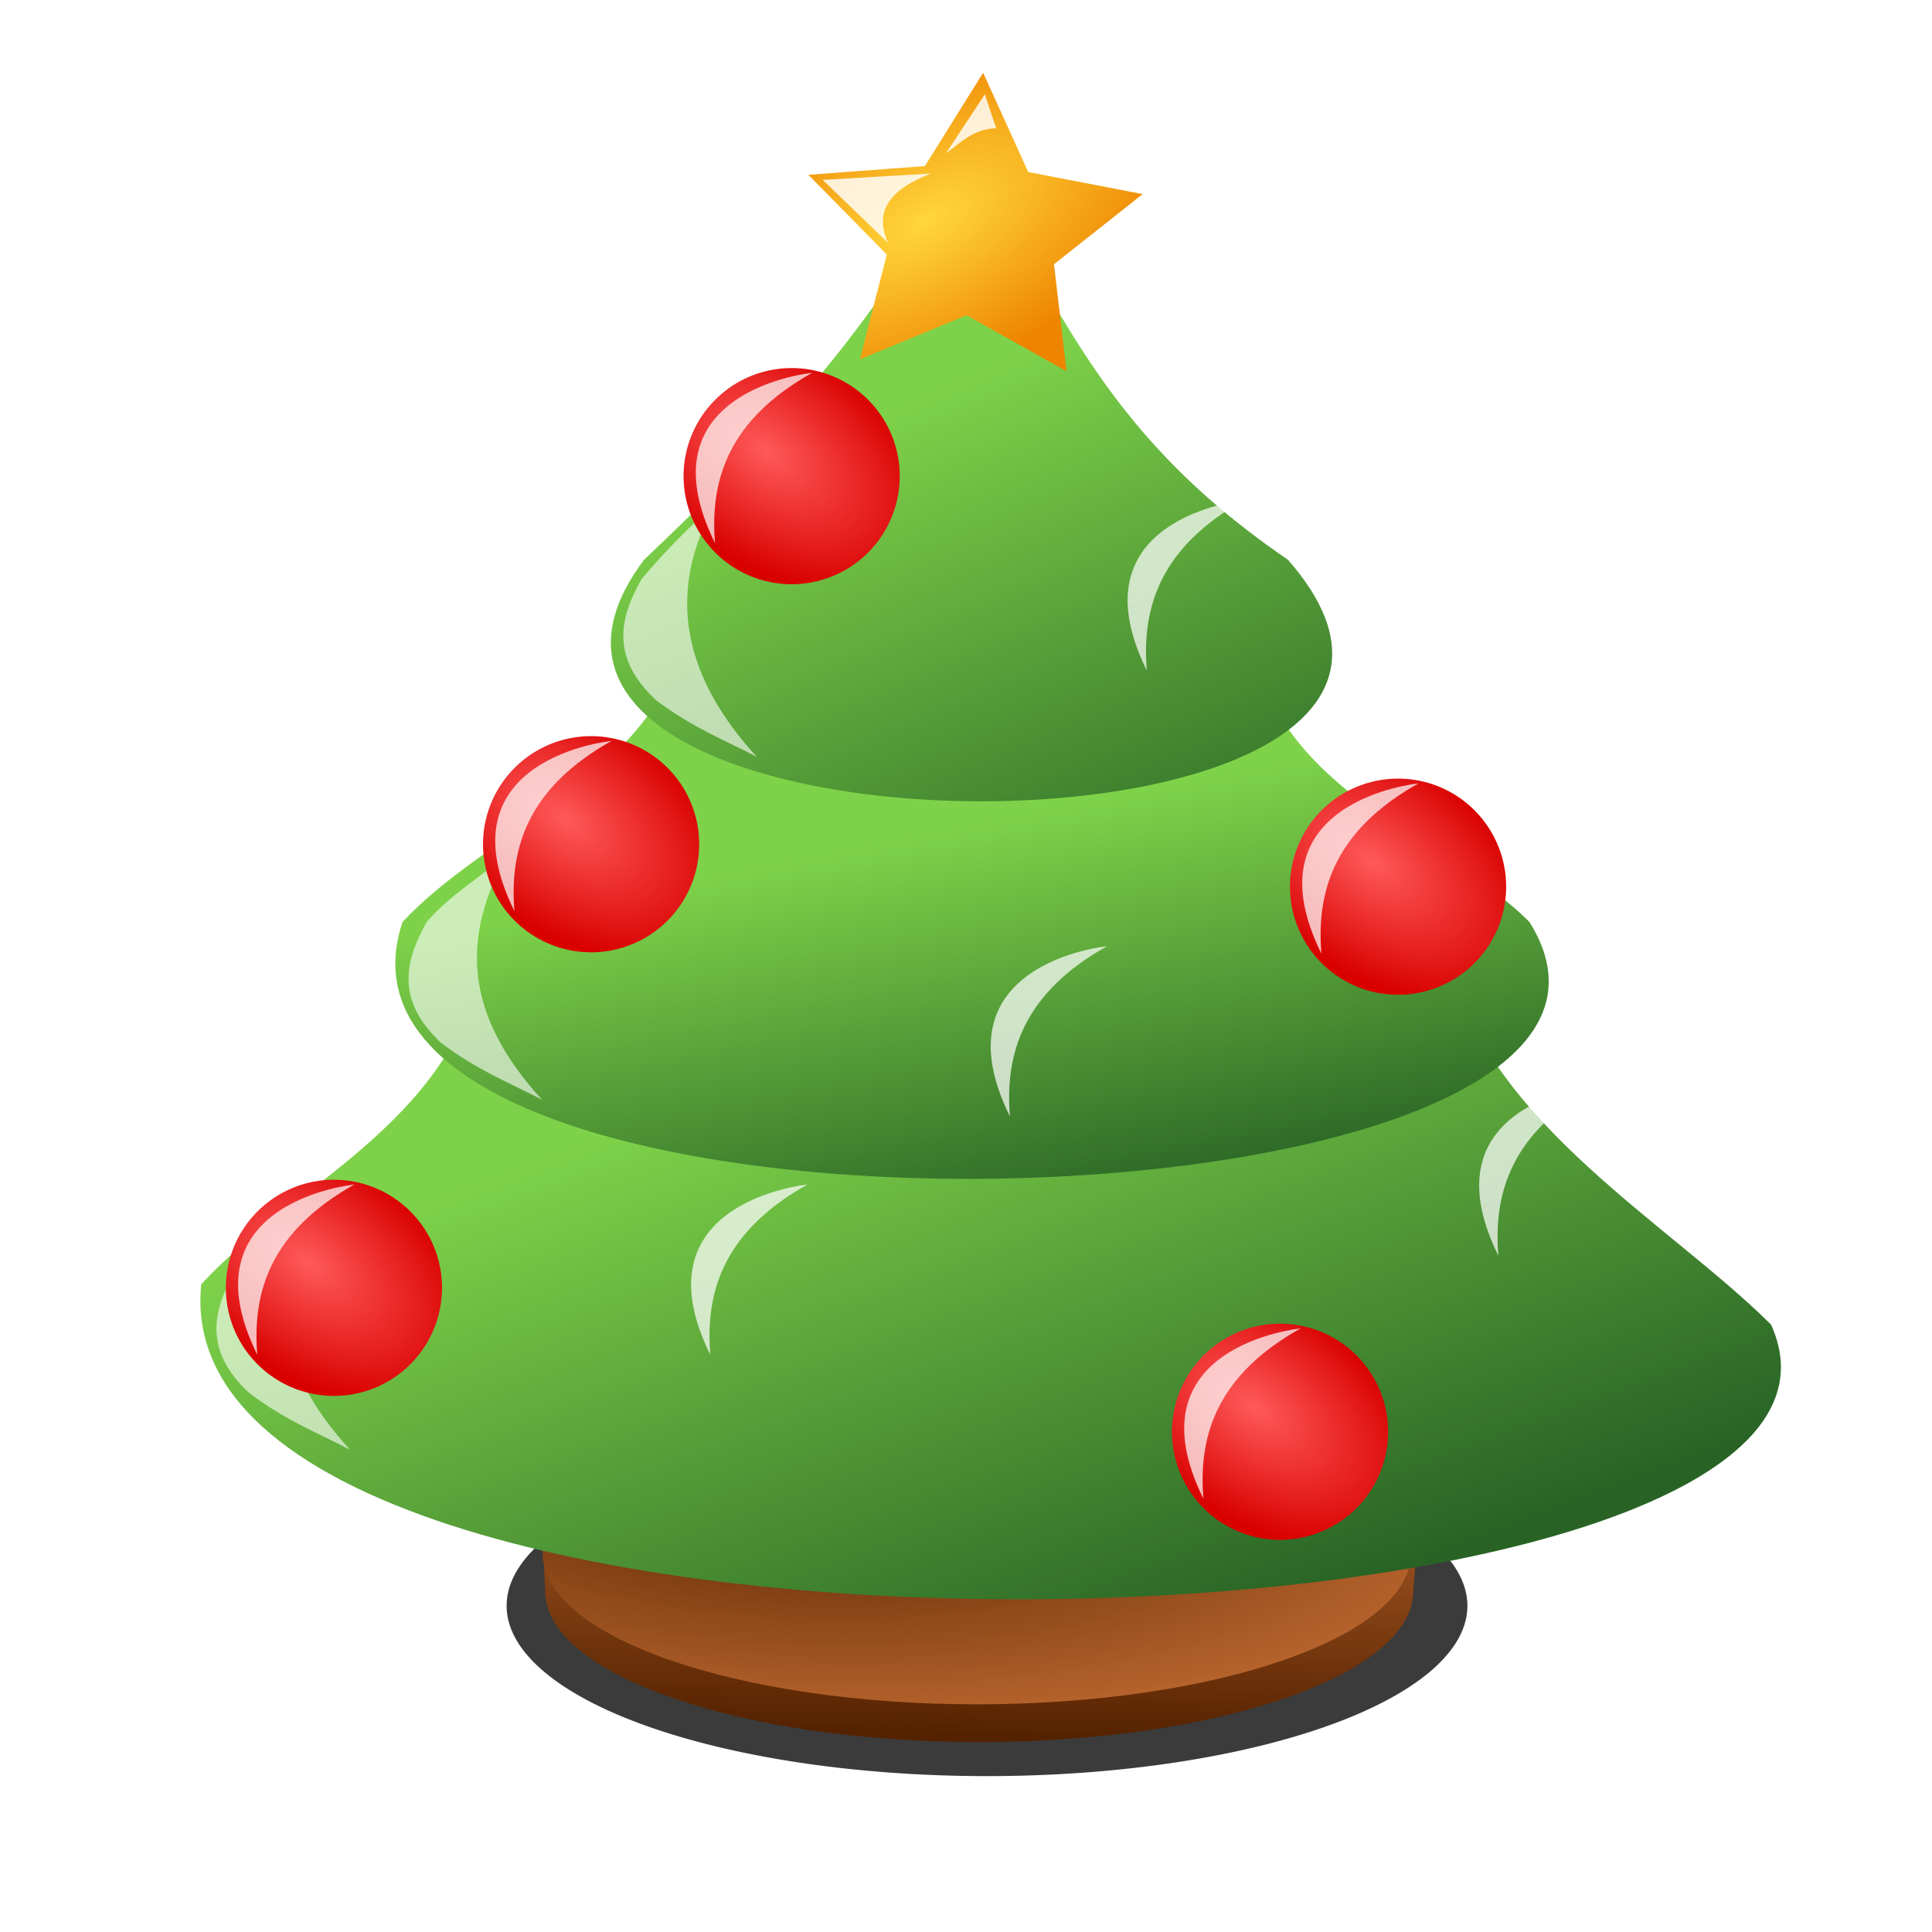 <svg xmlns="http://www.w3.org/2000/svg" xmlns:xlink="http://www.w3.org/1999/xlink" viewBox="0 0 48 48"><defs><linearGradient id="a"><stop offset="0" stop-color="#286325"/><stop offset="1" stop-color="#7ed249"/></linearGradient><linearGradient id="i" y2="9" xlink:href="#a" gradientUnits="userSpaceOnUse" x2="25" gradientTransform="translate(0 -.092)" y1="23" x1="31"/><linearGradient id="h" y2="21" xlink:href="#a" gradientUnits="userSpaceOnUse" x2="22" gradientTransform="translate(0 -.092)" y1="31" x1="24"/><linearGradient id="g" y2="23" xlink:href="#a" gradientUnits="userSpaceOnUse" x2="29" gradientTransform="translate(0 -.092)" y1="39" x1="35"/><linearGradient id="c"><stop offset="0" stop-color="#520"/><stop offset="1" stop-color="#b6632c"/></linearGradient><linearGradient id="b"><stop offset="0" stop-color="#ff5959"/><stop offset="1" stop-color="#d90000"/></linearGradient><linearGradient id="e" y2="34.986" xlink:href="#c" gradientUnits="userSpaceOnUse" x2="23.096" y1="42.255" x1="22.862"/><filter id="d" height="1.483" width="1.11" y="-.242" x="-.055"><feGaussianBlur stdDeviation=".805"/></filter><filter id="l" height="1.242" width="1.355" y="-.121" x="-.177"><feGaussianBlur stdDeviation=".213"/></filter><filter id="n" height="1.3" width="1.552" y="-.15" x="-.276"><feGaussianBlur stdDeviation=".382"/></filter><filter id="m" height="1.3" width="1.552" y="-.15" x="-.276"><feGaussianBlur stdDeviation=".382"/></filter><filter id="p"><feGaussianBlur stdDeviation=".131"/></filter><filter id="j" height="1.291" width="1.552" y="-.146" x="-.276"><feGaussianBlur stdDeviation=".382"/></filter><radialGradient id="f" xlink:href="#c" gradientUnits="userSpaceOnUse" cy="33.851" cx="20.165" gradientTransform="matrix(1.566 .072 -.024 .525 -10.599 17.804)" r="10.786"/><radialGradient id="k" xlink:href="#b" gradientUnits="userSpaceOnUse" cy="5.25" cx="-20.5" gradientTransform="matrix(1.182 1.273 -.733 .68 7.574 27.769)" r="5.5"/><radialGradient id="o" gradientUnits="userSpaceOnUse" cy="2.342" cx="31.33" gradientTransform="matrix(-1.581 .97 -.508 -.827 76.578 -25.823)" r="4.152"><stop offset="0" stop-color="#ffd73b"/><stop offset="1" stop-color="#ee8400"/></radialGradient></defs><path d="M42 41a17.5 4 0 11-35 0 17.5 4 0 1135 0z" transform="matrix(.682 0 0 1.058 7.813 -3.483)" filter="url(#d)" fill-rule="evenodd" fill-opacity=".769"/><g fill-rule="evenodd"><path transform="translate(-.41 .791)" d="M35.524 38.738c0 2.072-4.83 3.752-10.786 3.752-5.957 0-10.786-1.68-10.786-3.752 0-.132-.063-1.09-.025-1.219.56-1.889 5.233-2.533 10.81-2.533 5.597 0 10.323.612 10.859 2.51.034.122-.072 1.117-.072 1.242z" fill="url(#e)"/><path transform="translate(-.469 -.147)" d="M35.524 38.738c0 2.072-4.83 3.752-10.786 3.752-5.957 0-10.786-1.68-10.786-3.752s4.83-3.752 10.786-3.752c5.957 0 10.786 1.68 10.786 3.752z" fill="url(#f)"/></g><path d="M12 23.908c-.806 4.032-4.79 5.574-7 8-1.132 10.924 42.913 9.61 39 1-2.535-2.52-7-5-8-9H12z" color="#000" fill="url(#g)"/><path d="M17 15.908c-.906 3.427-4.918 4.749-7 7-3 9 33 8 28 0-2.163-2.17-6-3-7-7H17z" color="#000" fill="url(#h)"/><path d="M24 3.908c-2.259 4.285-5.087 7.243-8 10-6 8 23 8 16 0-4.885-3.333-5.723-6.666-8-10z" color="#000" fill="url(#i)"/><path d="M17.779 12.513a17.287 17.287 0 00-1.838 1.873c-.549.965-.779 1.947.353 3.005.91.688 1.687.983 2.51 1.414-1.924-2.1-2.211-4.193-1.025-6.292z" fill-opacity=".607" color="#000" filter="url(#j)" fill="#fff"/><path d="M-14 6.75a5.5 5.5 0 11-11 0 5.5 5.5 0 0111 0z" transform="matrix(.477 -.104 .104 .477 28.268 6.582)" fill="url(#k)" fill-rule="evenodd"/><path d="M17.472 13.234c-.136-1.612.367-3.088 2.411-4.234 0 0-4.297.421-2.41 4.234z" fill-opacity=".719" color="#000" filter="url(#l)" fill="#fff" transform="translate(.293 .263)"/><path d="M-14 6.75a5.5 5.5 0 11-11 0 5.5 5.5 0 0111 0z" transform="matrix(.477 -.104 .104 .477 38.996 9.748)" fill-rule="evenodd" fill="url(#k)"/><path d="M17.472 13.234c-.136-1.612.367-3.088 2.411-4.234 0 0-4.297.421-2.41 4.234z" fill-opacity=".719" color="#000" filter="url(#l)" fill="#fff" transform="translate(11.021 3.429)"/><path d="M12.619 21.208c-.664.573-1.444 1.03-2.015 1.697-.549.964-.778 1.946.354 3.004.909.688 1.686.983 2.51 1.414-1.924-2.1-2.035-4.016-.849-6.115z" fill-opacity=".607" color="#000" filter="url(#m)" fill="#fff"/><path d="M-14 6.75a5.5 5.5 0 11-11 0 5.5 5.5 0 0111 0z" transform="matrix(.477 -.104 .104 .477 23.285 15.727)" fill="url(#k)" fill-rule="evenodd"/><path d="M17.472 13.234c-.136-1.612.367-3.088 2.411-4.234 0 0-4.297.421-2.41 4.234z" fill-opacity=".719" color="#000" filter="url(#l)" fill="#fff" transform="translate(-4.69 9.408)"/><path d="M-14 6.75a5.5 5.5 0 11-11 0 5.5 5.5 0 0111 0z" transform="matrix(.477 -.104 .104 .477 35.596 20.827)" fill="url(#k)" fill-rule="evenodd"/><path d="M17.472 13.234c-.136-1.612.367-3.088 2.411-4.234 0 0-4.297.421-2.41 4.234z" fill-opacity=".719" color="#000" filter="url(#l)" fill="#fff" transform="translate(7.62 14.508)"/><path d="M-14 6.75a5.5 5.5 0 11-11 0 5.5 5.5 0 0111 0z" transform="matrix(.477 -.104 .104 .477 43.334 16.782)" fill="url(#k)" fill-rule="evenodd"/><path d="M17.472 13.234c-.136-1.612.367-3.088 2.411-4.234 0 0-4.297.421-2.41 4.234z" fill-opacity=".719" color="#000" filter="url(#l)" fill="#fff" transform="translate(15.359 10.463)"/><path d="M-14 6.75a5.5 5.5 0 11-11 0 5.5 5.5 0 0111 0z" transform="matrix(.477 -.104 .104 .477 47.73 24.286)" fill="url(#k)" fill-rule="evenodd"/><path d="M17.472 13.234c-.136-1.612.367-3.088 2.411-4.234 0 0-4.297.421-2.41 4.234z" fill-opacity=".719" color="#000" filter="url(#l)" fill="#fff" transform="translate(19.755 17.967)"/><path d="M7.847 29.903c-.664.573-1.445 1.03-2.015 1.697-.549.964-.779 1.946.354 3.004.908.688 1.686.983 2.51 1.414-1.925-2.1-2.035-4.016-.85-6.115z" fill-opacity=".607" color="#000" filter="url(#n)" fill="#fff"/><g><path d="M-14 6.75a5.5 5.5 0 11-11 0 5.5 5.5 0 0111 0z" transform="matrix(.477 -.104 .104 .477 16.896 26.748)" fill="url(#k)" fill-rule="evenodd"/><path d="M17.472 13.234c-.136-1.612.367-3.088 2.411-4.234 0 0-4.297.421-2.41 4.234z" fill-opacity=".719" color="#000" filter="url(#l)" fill="#fff" transform="translate(-11.079 20.429)"/></g><g><path d="M-14 6.75a5.5 5.5 0 11-11 0 5.5 5.5 0 0111 0z" transform="matrix(.477 -.104 .104 .477 28.15 26.748)" fill="url(#k)" fill-rule="evenodd"/><path d="M17.472 13.234c-.136-1.612.367-3.088 2.411-4.234 0 0-4.297.421-2.41 4.234z" fill-opacity=".719" color="#000" filter="url(#l)" fill="#fff" transform="translate(.176 20.429)"/></g><g><path d="M-14 6.75a5.5 5.5 0 11-11 0 5.5 5.5 0 0111 0z" transform="matrix(.477 -.104 .104 .477 40.402 30.324)" fill="url(#k)" fill-rule="evenodd"/><path d="M17.472 13.234c-.136-1.612.367-3.088 2.411-4.234 0 0-4.297.421-2.41 4.234z" fill-opacity=".719" color="#000" filter="url(#l)" fill="#fff" transform="translate(12.427 24.005)"/></g><path transform="matrix(1 0 0 .92 -2.872 3.083)" d="M29.369 6.673l-2.482-1.51-2.651 1.188.669-2.827-1.949-2.154 2.896-.237 1.446-2.52 1.12 2.681 2.843.597-2.203 1.893.311 2.889z" fill-rule="evenodd" fill="url(#o)"/><path d="M24.469 2.344L23.5 3.812c.371-.273.701-.617 1.25-.624l-.281-.844zm-1.344 1.968l-2.687.157 1.624 1.562c-.376-.838.123-1.35 1.063-1.718z" fill-opacity=".822" color="#000" filter="url(#p)" fill="#fff"/></svg>